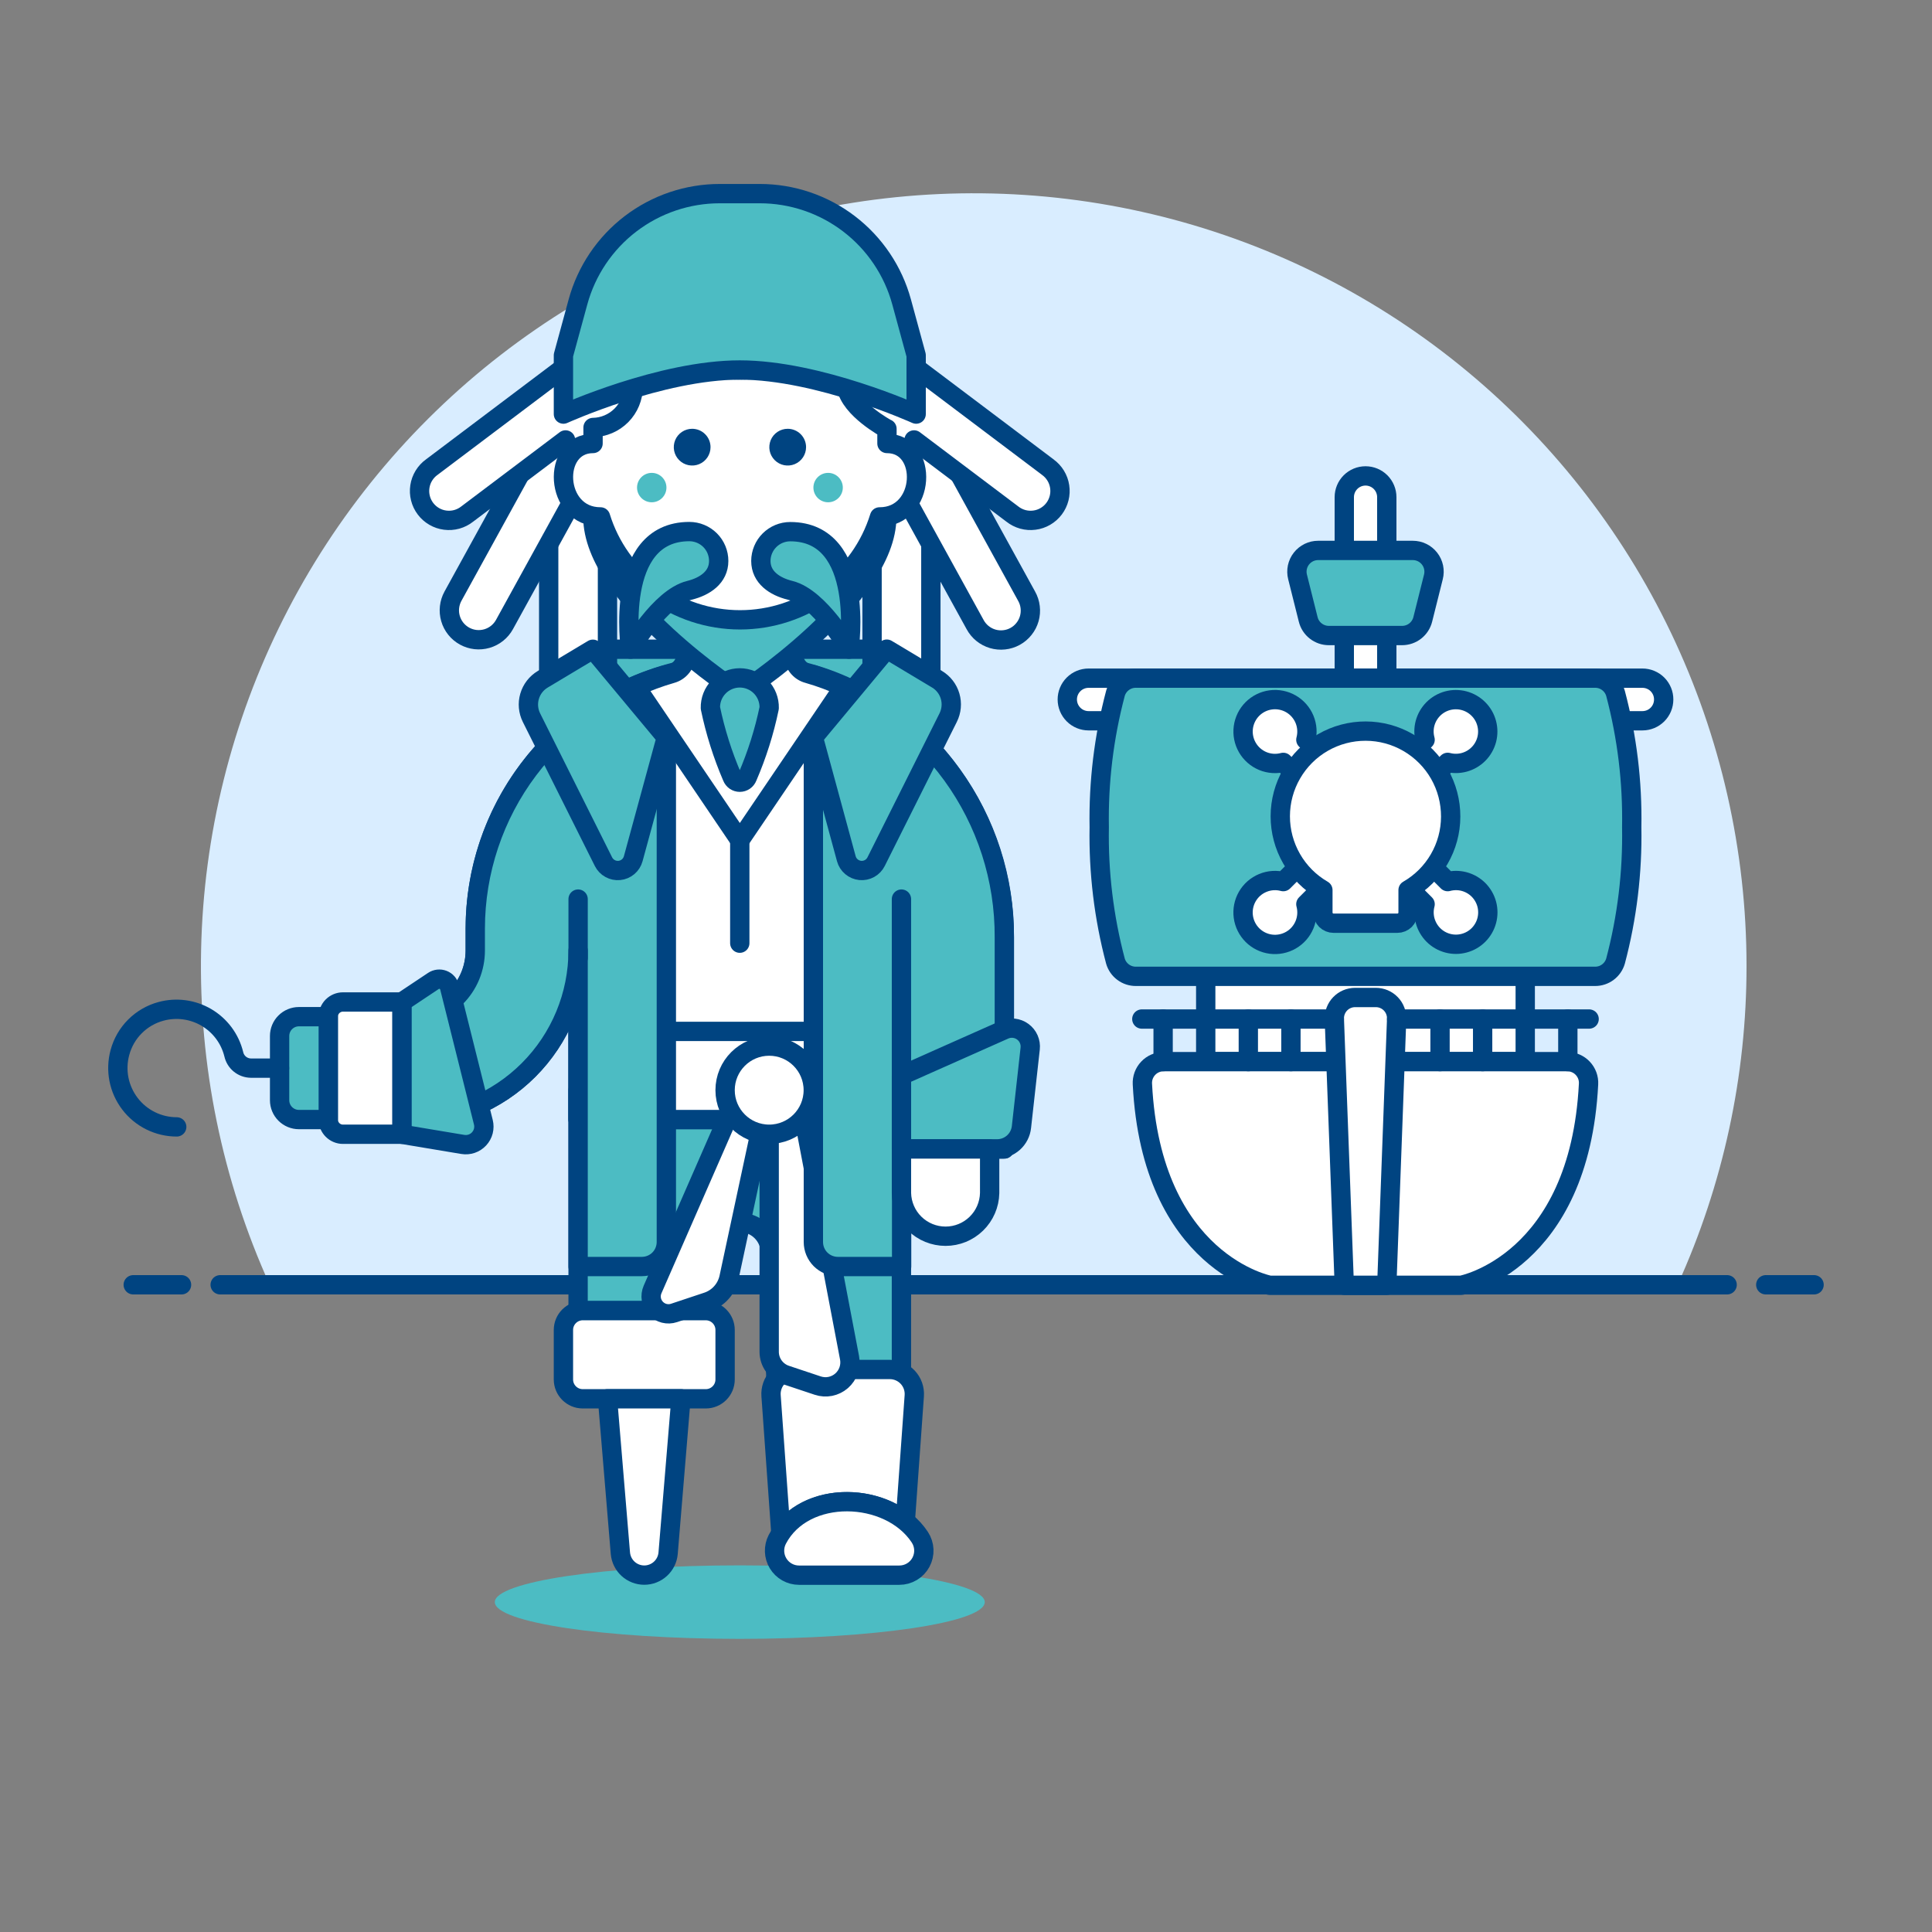 <svg xmlns="http://www.w3.org/2000/svg" fill="none" viewBox="0 0 100 100"><rect x="0" y="0" width="100" height="100" fill="#808080" stroke="none"/><path fill="#d9edff" d="M90.4 50C90.4 44.031 89.063 38.138 86.489 32.752C83.914 27.367 80.167 22.626 75.522 18.877C70.877 15.128 65.452 12.466 59.645 11.087C53.837 9.707 47.795 9.645 41.96 10.904C36.126 12.164 30.647 14.713 25.925 18.365C21.204 22.018 17.36 26.68 14.675 32.011C11.99 37.342 10.532 43.207 10.409 49.175C10.285 55.142 11.498 61.062 13.96 66.5H86.832C89.187 61.318 90.403 55.692 90.4 50V50Z"/><path stroke="#004481" stroke-linecap="round" stroke-linejoin="round" d="M11.396 66.5H89.396"/><path stroke="#004481" stroke-linecap="round" stroke-linejoin="round" d="M6.896 66.5H9.396"/><path stroke="#004481" stroke-linecap="round" stroke-linejoin="round" d="M91.396 66.5H93.896"/><path fill="#4cbcc3" stroke="#004481" stroke-linecap="round" stroke-linejoin="round" d="M45.899 33.605H30.684V38.93H45.899V33.605Z"/><path fill="#4cbcc3" d="M38.291 84.827C45.294 84.827 50.97 83.975 50.97 82.925C50.97 81.875 45.294 81.023 38.291 81.023C31.289 81.023 25.612 81.875 25.612 82.925C25.612 83.975 31.289 84.827 38.291 84.827Z"/><path fill="#4cbcc3" d="M39.05 56.427H29.922V67.838H36.57L36.703 64.793C36.721 64.384 36.896 63.998 37.192 63.714C37.487 63.431 37.881 63.273 38.291 63.273C38.7 63.273 39.094 63.431 39.389 63.714C39.685 63.998 39.86 64.384 39.878 64.793L40.572 80.77H46.658V56.427H39.05Z"/><path stroke="#004481" stroke-linecap="round" stroke-linejoin="round" d="M39.05 56.427H29.922V67.838H36.57L36.703 64.793C36.721 64.384 36.896 63.998 37.192 63.714C37.487 63.431 37.881 63.273 38.291 63.273C38.7 63.273 39.094 63.431 39.389 63.714C39.685 63.998 39.86 64.384 39.878 64.793L40.572 80.77H46.658V56.427H39.05Z"/><path fill="#ffffff" stroke="#004481" stroke-linecap="round" stroke-linejoin="round" d="M36.531 67.838H30.163C29.611 67.838 29.163 68.286 29.163 68.838V71.402C29.163 71.954 29.611 72.402 30.163 72.402H36.531C37.083 72.402 37.531 71.954 37.531 71.402V68.838C37.531 68.286 37.083 67.838 36.531 67.838Z"/><path fill="#ffffff" stroke="#004481" stroke-linecap="round" stroke-linejoin="round" d="M34.582 80.393C34.556 80.703 34.414 80.991 34.185 81.201C33.956 81.411 33.657 81.528 33.347 81.528C33.036 81.528 32.737 81.411 32.508 81.201C32.279 80.991 32.138 80.703 32.111 80.393L31.445 72.4H35.245L34.582 80.393Z"/><path fill="#ffffff" stroke="#004481" stroke-linecap="round" stroke-linejoin="round" d="M46.858 78.743L47.323 72.243C47.335 72.069 47.312 71.895 47.254 71.731C47.196 71.566 47.105 71.416 46.986 71.288C46.867 71.161 46.724 71.059 46.564 70.99C46.404 70.92 46.232 70.884 46.058 70.884H41.174C41 70.884 40.828 70.92 40.668 70.989C40.508 71.059 40.364 71.161 40.246 71.288C40.127 71.416 40.036 71.566 39.978 71.731C39.921 71.895 39.897 72.069 39.91 72.243L40.419 79.37C41.763 77.356 45.019 77.252 46.858 78.743Z"/><path fill="#ffffff" stroke="#004481" stroke-linecap="round" stroke-linejoin="round" d="M47.61 79.566C47.736 79.757 47.807 79.979 47.818 80.208C47.828 80.436 47.775 80.663 47.667 80.865C47.558 81.067 47.397 81.235 47.2 81.352C47.004 81.469 46.779 81.531 46.55 81.531H41.358C41.14 81.531 40.926 81.475 40.736 81.368C40.546 81.261 40.387 81.107 40.274 80.92C40.161 80.734 40.098 80.522 40.091 80.304C40.084 80.086 40.133 79.87 40.233 79.677C41.619 77.022 46.03 77.169 47.61 79.566Z"/><path fill="#ffffff" d="M21.175 57.948C23.494 57.946 25.718 57.023 27.358 55.383C28.998 53.743 29.921 51.519 29.923 49.2V57.948H46.659V59.47H51.984V48.515C51.976 41.225 46.472 34.864 39.197 34.395C37.327 34.271 35.451 34.533 33.686 35.164C31.921 35.795 30.304 36.781 28.936 38.062C27.567 39.343 26.477 40.891 25.731 42.611C24.985 44.33 24.6 46.185 24.6 48.059V49.2C24.6 49.649 24.512 50.094 24.341 50.51C24.169 50.925 23.917 51.302 23.599 51.62C23.282 51.938 22.905 52.19 22.489 52.362C22.074 52.534 21.629 52.623 21.18 52.623"/><path stroke="#004481" stroke-linecap="round" stroke-linejoin="round" d="M21.175 57.948C23.494 57.946 25.718 57.023 27.358 55.383C28.998 53.743 29.921 51.519 29.923 49.2V57.948H46.659V59.47H51.984V48.515C51.976 41.225 46.472 34.864 39.197 34.395C37.327 34.271 35.451 34.533 33.686 35.164C31.921 35.795 30.304 36.781 28.936 38.062C27.567 39.343 26.477 40.891 25.731 42.611C24.985 44.33 24.6 46.185 24.6 48.059V49.2C24.6 49.649 24.512 50.094 24.341 50.51C24.169 50.925 23.917 51.302 23.599 51.62C23.282 51.938 22.905 52.19 22.489 52.362C22.074 52.534 21.629 52.623 21.18 52.623"/><path fill="#ffffff" stroke="#004481" stroke-linecap="round" stroke-linejoin="round" d="M46.659 53.384H29.923V57.948H46.659V53.384Z"/><path fill="#ffffff" stroke="#004481" stroke-linecap="round" stroke-linejoin="round" d="M43.972 70.278C44.014 70.495 43.998 70.719 43.926 70.929C43.854 71.138 43.728 71.324 43.562 71.47C43.395 71.615 43.194 71.715 42.977 71.759C42.76 71.802 42.536 71.788 42.326 71.718L40.68 71.169C40.428 71.085 40.209 70.924 40.053 70.709C39.897 70.493 39.813 70.235 39.813 69.969V56.427H41.334L43.972 70.278Z"/><path fill="#ffffff" stroke="#004481" stroke-linecap="round" stroke-linejoin="round" d="M34.889 67.957L36.607 67.385C36.889 67.291 37.141 67.126 37.338 66.905C37.536 66.684 37.672 66.415 37.734 66.125L39.813 56.425H38.291L33.778 66.741C33.708 66.901 33.685 67.078 33.713 67.25C33.742 67.422 33.819 67.582 33.937 67.711C34.055 67.84 34.208 67.932 34.377 67.976C34.546 68.019 34.724 68.013 34.889 67.957V67.957Z"/><path fill="#ffffff" stroke="#004481" stroke-linecap="round" stroke-linejoin="round" d="M39.813 58.709C41.073 58.709 42.095 57.687 42.095 56.427C42.095 55.167 41.073 54.145 39.813 54.145C38.553 54.145 37.531 55.167 37.531 56.427C37.531 57.687 38.553 58.709 39.813 58.709Z"/><path fill="#4cbcc3" d="M29.922 65.555H33.222C33.558 65.555 33.881 65.421 34.119 65.184C34.356 64.946 34.49 64.623 34.49 64.287V34.916C31.64 35.739 29.134 37.466 27.351 39.836C25.567 42.207 24.602 45.093 24.6 48.059V49.2C24.6 49.649 24.512 50.094 24.341 50.51C24.169 50.925 23.917 51.302 23.599 51.62C23.282 51.938 22.905 52.19 22.489 52.362C22.074 52.535 21.629 52.623 21.18 52.623V57.948C23.499 57.944 25.721 57.021 27.36 55.381C28.999 53.742 29.921 51.519 29.923 49.2V65.555H29.922Z"/><path stroke="#004481" stroke-linecap="round" stroke-linejoin="round" d="M29.922 65.555H33.222C33.558 65.555 33.881 65.421 34.119 65.184C34.356 64.946 34.49 64.623 34.49 64.287V34.916C31.64 35.739 29.134 37.466 27.351 39.836C25.567 42.207 24.602 45.093 24.6 48.059V49.2C24.6 49.649 24.512 50.094 24.341 50.51C24.169 50.925 23.917 51.302 23.599 51.62C23.282 51.938 22.905 52.19 22.489 52.362C22.074 52.535 21.629 52.623 21.18 52.623V57.948C23.499 57.944 25.721 57.021 27.36 55.381C28.999 53.742 29.921 51.519 29.923 49.2V65.555H29.922Z"/><path fill="#4cbcc3" stroke="#004481" stroke-linecap="round" stroke-linejoin="round" d="M23.951 59.235L20.8 58.709V51.862L22.434 50.773C22.507 50.724 22.591 50.694 22.678 50.684C22.765 50.674 22.854 50.686 22.936 50.718C23.018 50.749 23.091 50.8 23.149 50.866C23.207 50.932 23.249 51.011 23.27 51.096L25.018 58.085C25.056 58.236 25.055 58.394 25.017 58.545C24.978 58.696 24.902 58.835 24.796 58.949C24.69 59.063 24.558 59.149 24.41 59.199C24.262 59.249 24.105 59.261 23.951 59.235Z"/><path fill="#4cbcc3" d="M51.984 59.47V48.514C52.001 45.491 51.051 42.541 49.273 40.096C47.494 37.651 44.981 35.839 42.1 34.923V64.287C42.1 64.623 42.234 64.946 42.471 65.184C42.709 65.421 43.032 65.555 43.368 65.555H46.668V59.47H51.984Z"/><path stroke="#004481" stroke-linecap="round" stroke-linejoin="round" d="M51.984 59.47V48.514C52.001 45.491 51.051 42.541 49.273 40.096C47.494 37.651 44.981 35.839 42.1 34.923V64.287C42.1 64.623 42.234 64.946 42.471 65.184C42.709 65.421 43.032 65.555 43.368 65.555H46.668V59.47H51.984Z"/><path fill="#4cbcc3" stroke="#004481" stroke-linecap="round" stroke-linejoin="round" d="M53.322 54.275C53.341 54.108 53.315 53.939 53.247 53.785C53.18 53.632 53.073 53.499 52.937 53.4C52.801 53.3 52.642 53.239 52.475 53.221C52.308 53.203 52.139 53.23 51.986 53.298L46.659 55.666V59.466H51.61C51.922 59.466 52.223 59.351 52.456 59.143C52.688 58.935 52.836 58.648 52.87 58.338L53.322 54.275Z"/><path stroke="#004481" stroke-linecap="round" stroke-linejoin="round" d="M46.659 59.47V46.537"/><path stroke="#004481" stroke-linecap="round" stroke-linejoin="round" d="M29.923 49.58V46.537"/><path fill="#ffffff" stroke="#004481" stroke-linecap="round" stroke-linejoin="round" d="M41.075 33.9V31.319H35.5V33.905C35.497 34.125 35.423 34.338 35.288 34.512C35.153 34.686 34.965 34.811 34.752 34.868C34.124 35.049 33.51 35.276 32.916 35.549L38.293 43.49L43.671 35.549C43.074 35.275 42.457 35.046 41.826 34.865C41.612 34.809 41.423 34.684 41.288 34.509C41.152 34.335 41.077 34.121 41.075 33.9V33.9Z"/><path stroke="#004481" stroke-linecap="round" stroke-linejoin="round" d="M38.291 43.494V48.819"/><path fill="#ffffff" stroke="#004481" stroke-linecap="round" stroke-linejoin="round" d="M46.659 61.752C46.672 62.349 46.917 62.917 47.344 63.335C47.771 63.753 48.344 63.987 48.942 63.987C49.539 63.987 50.112 63.753 50.539 63.335C50.966 62.917 51.212 62.349 51.224 61.752V59.47H46.659V61.752Z"/><path fill="#ffffff" stroke="#004481" stroke-linecap="round" stroke-linejoin="round" d="M28.4 35.126C28.395 35.329 28.43 35.531 28.505 35.72C28.579 35.91 28.69 36.082 28.832 36.227C28.973 36.373 29.143 36.489 29.33 36.567C29.517 36.646 29.718 36.687 29.922 36.687C30.125 36.687 30.326 36.646 30.513 36.567C30.7 36.489 30.87 36.373 31.012 36.227C31.153 36.082 31.265 35.91 31.339 35.72C31.413 35.531 31.448 35.329 31.443 35.126V26C31.448 25.797 31.413 25.595 31.339 25.406C31.265 25.216 31.153 25.044 31.012 24.899C30.87 24.753 30.7 24.638 30.513 24.559C30.326 24.48 30.125 24.439 29.922 24.439C29.718 24.439 29.517 24.48 29.33 24.559C29.143 24.638 28.973 24.753 28.832 24.899C28.69 25.044 28.579 25.216 28.505 25.406C28.43 25.595 28.395 25.797 28.4 26V35.126Z"/><path fill="#ffffff" stroke="#004481" stroke-linecap="round" stroke-linejoin="round" d="M23.446 30.858C23.35 31.033 23.289 31.225 23.267 31.424C23.245 31.622 23.262 31.823 23.318 32.015C23.373 32.207 23.466 32.386 23.591 32.542C23.716 32.698 23.87 32.828 24.046 32.925C24.221 33.021 24.413 33.082 24.611 33.104C24.81 33.126 25.011 33.108 25.203 33.053C25.395 32.997 25.574 32.904 25.73 32.779C25.886 32.654 26.016 32.5 26.112 32.325L30.512 24.325C30.707 23.971 30.753 23.555 30.64 23.168C30.528 22.78 30.266 22.453 29.913 22.259C29.559 22.064 29.143 22.018 28.755 22.13C28.368 22.243 28.041 22.505 27.846 22.858L23.446 30.858Z"/><path fill="#ffffff" stroke="#004481" stroke-linecap="round" stroke-linejoin="round" d="M48.181 35.126C48.186 35.329 48.151 35.531 48.077 35.72C48.002 35.91 47.891 36.082 47.749 36.227C47.608 36.373 47.438 36.489 47.251 36.567C47.064 36.646 46.863 36.687 46.66 36.687C46.456 36.687 46.255 36.646 46.068 36.567C45.881 36.489 45.711 36.373 45.569 36.227C45.428 36.082 45.316 35.91 45.242 35.72C45.168 35.531 45.133 35.329 45.138 35.126V26C45.133 25.797 45.168 25.595 45.242 25.406C45.316 25.216 45.428 25.044 45.569 24.899C45.711 24.753 45.881 24.638 46.068 24.559C46.255 24.48 46.456 24.439 46.66 24.439C46.863 24.439 47.064 24.48 47.251 24.559C47.438 24.638 47.608 24.753 47.749 24.899C47.891 25.044 48.002 25.216 48.077 25.406C48.151 25.595 48.186 25.797 48.181 26V35.126Z"/><path fill="#ffffff" stroke="#004481" stroke-linecap="round" stroke-linejoin="round" d="M53.137 30.858C53.236 31.033 53.299 31.226 53.322 31.426C53.346 31.626 53.33 31.828 53.275 32.022C53.22 32.215 53.127 32.396 53.001 32.553C52.876 32.711 52.721 32.842 52.544 32.939C52.368 33.036 52.174 33.097 51.974 33.118C51.774 33.14 51.572 33.122 51.379 33.065C51.186 33.008 51.007 32.913 50.85 32.786C50.694 32.659 50.565 32.502 50.47 32.325L46.07 24.325C45.88 23.972 45.838 23.558 45.951 23.173C46.065 22.789 46.326 22.465 46.677 22.271C47.029 22.078 47.442 22.031 47.828 22.141C48.213 22.251 48.54 22.509 48.737 22.858L53.137 30.858Z"/><path fill="#4cbcc3" stroke="#004481" stroke-linecap="round" stroke-linejoin="round" d="M45.9 26.758C45.9 30.958 38.293 35.887 38.293 35.887C38.293 35.887 30.686 30.96 30.686 26.758C30.686 26.758 34.965 29.801 38.293 29.801C41.621 29.801 45.9 26.758 45.9 26.758Z"/><path fill="#4cbcc3" stroke="#004481" stroke-linecap="round" stroke-linejoin="round" d="M39.813 36.648C39.559 37.873 39.181 39.069 38.685 40.217C38.654 40.297 38.6 40.365 38.53 40.414C38.46 40.462 38.376 40.488 38.291 40.488C38.206 40.488 38.122 40.462 38.052 40.414C37.982 40.365 37.928 40.297 37.897 40.217C37.402 39.068 37.025 37.873 36.77 36.648C36.765 36.445 36.8 36.243 36.874 36.054C36.949 35.864 37.06 35.692 37.202 35.547C37.343 35.401 37.513 35.286 37.7 35.207C37.887 35.128 38.088 35.087 38.291 35.087C38.495 35.087 38.696 35.128 38.883 35.207C39.07 35.286 39.24 35.401 39.382 35.547C39.523 35.692 39.635 35.864 39.709 36.054C39.783 36.243 39.818 36.445 39.813 36.648Z"/><path fill="#ffffff" stroke="#004481" stroke-linecap="round" stroke-linejoin="round" d="M54.234 24.178L47.014 18.737C46.438 16.874 45.28 15.244 43.71 14.087C42.14 12.929 40.241 12.305 38.291 12.305C36.341 12.305 34.442 12.929 32.872 14.087C31.302 15.244 30.145 16.874 29.568 18.737L22.349 24.178C22.184 24.296 22.045 24.446 21.939 24.619C21.833 24.792 21.763 24.985 21.733 25.185C21.702 25.386 21.712 25.59 21.762 25.787C21.811 25.983 21.9 26.168 22.022 26.33C22.144 26.492 22.297 26.628 22.473 26.73C22.648 26.832 22.842 26.898 23.043 26.923C23.244 26.949 23.448 26.935 23.644 26.881C23.839 26.826 24.022 26.734 24.181 26.608L29.272 22.771C29.59 24.936 30.676 26.915 32.332 28.346C33.988 29.777 36.103 30.564 38.291 30.564C40.48 30.564 42.596 29.777 44.252 28.346C45.907 26.915 46.993 24.936 47.311 22.771L52.4 26.608C52.559 26.734 52.742 26.826 52.937 26.881C53.133 26.935 53.337 26.949 53.538 26.923C53.739 26.898 53.933 26.832 54.108 26.73C54.284 26.628 54.437 26.492 54.559 26.33C54.681 26.168 54.77 25.983 54.819 25.787C54.869 25.59 54.879 25.386 54.848 25.185C54.818 24.985 54.748 24.792 54.642 24.619C54.536 24.446 54.397 24.296 54.232 24.178H54.234Z"/><path fill="#ffffff" stroke="#004481" stroke-linecap="round" stroke-linejoin="round" d="M45.909 22.955V22.193H45.9C45.9 22.193 43.994 21.171 43.811 20.021C43.779 19.822 43.708 19.632 43.602 19.461C43.495 19.29 43.355 19.143 43.191 19.027C43.026 18.911 42.84 18.829 42.644 18.787C42.447 18.744 42.244 18.741 42.046 18.778C40.81 19.023 39.553 19.148 38.293 19.151C37.033 19.148 35.776 19.023 34.54 18.778C34.342 18.74 34.139 18.743 33.942 18.785C33.745 18.828 33.559 18.909 33.394 19.025C33.23 19.141 33.09 19.289 32.984 19.46C32.878 19.631 32.807 19.822 32.776 20.021C32.773 20.574 32.554 21.104 32.165 21.498C31.776 21.891 31.249 22.117 30.696 22.127V22.955C28.525 22.955 28.671 26.755 31.077 26.755H31.083C31.559 28.298 32.518 29.648 33.817 30.606C35.116 31.565 36.689 32.082 38.303 32.082C39.918 32.082 41.491 31.565 42.79 30.606C44.089 29.648 45.047 28.298 45.524 26.755H45.531C47.933 26.758 48.08 22.955 45.909 22.955Z"/><path fill="#004481" d="M35.826 22.194C35.638 22.194 35.454 22.25 35.298 22.354C35.141 22.459 35.019 22.607 34.947 22.781C34.875 22.955 34.857 23.146 34.893 23.331C34.93 23.515 35.02 23.684 35.154 23.817C35.286 23.951 35.456 24.041 35.641 24.078C35.825 24.114 36.016 24.096 36.19 24.024C36.364 23.952 36.512 23.83 36.617 23.673C36.721 23.517 36.777 23.333 36.777 23.145C36.777 23.02 36.752 22.896 36.705 22.781C36.657 22.666 36.587 22.561 36.498 22.473C36.41 22.384 36.305 22.314 36.19 22.266C36.075 22.219 35.951 22.194 35.826 22.194V22.194Z"/><path fill="#004481" d="M40.771 22.194C40.583 22.194 40.399 22.25 40.243 22.354C40.086 22.459 39.964 22.607 39.892 22.781C39.821 22.955 39.802 23.146 39.838 23.331C39.875 23.515 39.966 23.684 40.099 23.817C40.232 23.951 40.401 24.041 40.586 24.078C40.77 24.114 40.961 24.096 41.135 24.024C41.309 23.952 41.457 23.83 41.562 23.673C41.666 23.517 41.722 23.333 41.722 23.145C41.722 22.893 41.622 22.651 41.444 22.473C41.265 22.294 41.023 22.194 40.771 22.194Z"/><path fill="#4cbcc3" d="M33.734 25.998C34.154 25.998 34.495 25.657 34.495 25.237C34.495 24.817 34.154 24.476 33.734 24.476C33.314 24.476 32.973 24.817 32.973 25.237C32.973 25.657 33.314 25.998 33.734 25.998Z"/><path fill="#4cbcc3" d="M42.863 25.998C43.283 25.998 43.624 25.657 43.624 25.237C43.624 24.817 43.283 24.476 42.863 24.476C42.443 24.476 42.102 24.817 42.102 25.237C42.102 25.657 42.443 25.998 42.863 25.998Z"/><path fill="#4cbcc3" stroke="#004481" stroke-linecap="round" stroke-linejoin="round" d="M32.636 33.6C32.636 33.6 34.158 30.937 35.679 30.557C36.494 30.357 37.2 29.876 37.2 29.035C37.2 28.632 37.04 28.245 36.755 27.959C36.469 27.674 36.082 27.514 35.679 27.514C31.749 27.519 32.636 33.6 32.636 33.6Z"/><path fill="#4cbcc3" stroke="#004481" stroke-linecap="round" stroke-linejoin="round" d="M43.946 33.6C43.946 33.6 42.425 30.937 40.904 30.557C40.088 30.357 39.382 29.876 39.382 29.035C39.383 28.633 39.544 28.248 39.828 27.964C40.113 27.68 40.498 27.52 40.9 27.519C44.834 27.519 43.946 33.6 43.946 33.6Z"/><path fill="#4cbcc3" stroke="#004481" stroke-linecap="round" stroke-linejoin="round" d="M34.488 38.169L30.688 33.605L28.088 35.162C27.76 35.359 27.518 35.673 27.411 36.041C27.303 36.409 27.339 36.804 27.51 37.147L31.236 44.6C31.311 44.75 31.43 44.874 31.577 44.955C31.724 45.036 31.892 45.071 32.059 45.054C32.226 45.038 32.384 44.971 32.512 44.862C32.64 44.754 32.732 44.609 32.776 44.447L34.488 38.169Z"/><path fill="#4cbcc3" stroke="#004481" stroke-linecap="round" stroke-linejoin="round" d="M42.1 38.169L45.9 33.6L48.5 35.157C48.829 35.354 49.071 35.668 49.178 36.036C49.285 36.404 49.249 36.799 49.078 37.142L45.347 44.6C45.272 44.75 45.153 44.874 45.006 44.955C44.859 45.036 44.691 45.07 44.524 45.054C44.357 45.037 44.199 44.97 44.071 44.862C43.942 44.754 43.85 44.609 43.806 44.447L42.1 38.169Z"/><path fill="#ffffff" stroke="#004481" stroke-linecap="round" stroke-linejoin="round" d="M16.991 57.949C16.991 58.151 17.071 58.344 17.214 58.486C17.356 58.629 17.549 58.709 17.751 58.709H20.8V51.862H17.751C17.549 51.862 17.356 51.943 17.213 52.085C17.071 52.228 16.991 52.421 16.991 52.623V57.949Z"/><path fill="#4cbcc3" stroke="#004481" stroke-linecap="round" stroke-linejoin="round" d="M15.472 57.948H16.991V52.623H15.472C15.207 52.623 14.953 52.728 14.765 52.916C14.577 53.103 14.472 53.358 14.472 53.623V56.948C14.472 57.213 14.577 57.468 14.765 57.655C14.953 57.843 15.207 57.948 15.472 57.948Z"/><path stroke="#004481" stroke-linecap="round" stroke-linejoin="round" d="M9.147 58.328C8.678 58.328 8.216 58.219 7.796 58.011C7.376 57.803 7.009 57.501 6.725 57.128C6.441 56.755 6.246 56.322 6.156 55.862C6.067 55.402 6.084 54.927 6.208 54.475C6.345 53.965 6.613 53.499 6.987 53.126C7.361 52.752 7.826 52.484 8.336 52.347C8.729 52.24 9.139 52.214 9.543 52.268C9.946 52.322 10.335 52.457 10.685 52.663C11.036 52.87 11.342 53.145 11.585 53.471C11.828 53.798 12.003 54.17 12.1 54.565C12.145 54.767 12.256 54.949 12.417 55.08C12.578 55.211 12.778 55.283 12.985 55.286H14.468"/><path fill="#4cbcc3" d="M39.327 10.022H37.255C35.586 10.022 33.964 10.571 32.637 11.584C31.311 12.597 30.355 14.018 29.916 15.628L29.163 18.39V21.433C29.163 21.433 34.202 19.151 38.291 19.151C42.38 19.151 47.42 21.433 47.42 21.433V18.39L46.667 15.628C46.228 14.018 45.271 12.597 43.945 11.584C42.619 10.571 40.996 10.022 39.327 10.022V10.022Z"/><path stroke="#004481" stroke-linecap="round" stroke-linejoin="round" d="M39.327 10.022H37.255C35.586 10.022 33.964 10.571 32.637 11.584C31.311 12.597 30.355 14.018 29.916 15.628L29.163 18.39V21.433C29.163 21.433 34.202 19.151 38.291 19.151C42.38 19.151 47.42 21.433 47.42 21.433V18.39L46.667 15.628C46.228 14.018 45.271 12.597 43.945 11.584C42.619 10.571 40.996 10.022 39.327 10.022V10.022Z"/><path fill="#ffffff" stroke="#004481" stroke-linecap="round" stroke-linejoin="round" d="M71.78 35.1H69.58V25.733C69.58 25.441 69.696 25.162 69.902 24.955C70.108 24.749 70.388 24.633 70.68 24.633C70.972 24.633 71.251 24.749 71.458 24.955C71.664 25.162 71.78 25.441 71.78 25.733V35.1Z"/><path fill="#ffffff" stroke="#004481" stroke-linecap="round" stroke-linejoin="round" d="M86.112 36.207C86.112 36.499 85.996 36.779 85.79 36.985C85.584 37.191 85.304 37.307 85.012 37.307H56.345C56.053 37.307 55.772 37.191 55.566 36.984C55.359 36.777 55.243 36.497 55.243 36.205C55.243 35.912 55.359 35.632 55.566 35.425C55.772 35.218 56.053 35.102 56.345 35.102H85.01C85.155 35.102 85.299 35.13 85.433 35.186C85.567 35.241 85.689 35.322 85.791 35.425C85.893 35.528 85.975 35.65 86.03 35.784C86.085 35.918 86.113 36.062 86.112 36.207V36.207Z"/><path fill="#ffffff" stroke="#004481" stroke-linecap="round" stroke-linejoin="round" d="M78.946 48.335H62.408V54.95H78.946V48.335Z"/><path fill="#ffffff" d="M81.123 54.95C81.273 54.95 81.421 54.98 81.558 55.039C81.695 55.098 81.82 55.184 81.922 55.293C82.025 55.401 82.105 55.53 82.157 55.67C82.209 55.81 82.231 55.96 82.223 56.109C81.75 65.38 75.637 66.526 75.637 66.526H65.716C65.716 66.526 59.6 65.38 59.13 56.109C59.122 55.96 59.145 55.81 59.196 55.67C59.248 55.53 59.328 55.401 59.431 55.293C59.533 55.184 59.657 55.098 59.795 55.039C59.932 54.98 60.08 54.95 60.23 54.95H81.123Z"/><path stroke="#004481" stroke-linecap="round" stroke-linejoin="round" d="M81.123 54.95C81.273 54.95 81.421 54.98 81.558 55.039C81.695 55.098 81.82 55.184 81.922 55.293C82.025 55.401 82.105 55.53 82.157 55.67C82.209 55.81 82.231 55.96 82.223 56.109C81.75 65.38 75.637 66.526 75.637 66.526H65.716C65.716 66.526 59.6 65.38 59.13 56.109C59.122 55.96 59.145 55.81 59.196 55.67C59.248 55.53 59.328 55.401 59.431 55.293C59.533 55.184 59.657 55.098 59.795 55.039C59.932 54.98 60.08 54.95 60.23 54.95H81.123Z"/><path stroke="#004481" stroke-linecap="round" stroke-linejoin="round" d="M60.203 52.745V54.95"/><path stroke="#004481" stroke-linecap="round" stroke-linejoin="round" d="M64.613 52.745V54.95"/><path stroke="#004481" stroke-linecap="round" stroke-linejoin="round" d="M66.818 52.745V54.95"/><path stroke="#004481" stroke-linecap="round" stroke-linejoin="round" d="M81.151 52.745V54.95"/><path stroke="#004481" stroke-linecap="round" stroke-linejoin="round" d="M76.741 52.745V54.95"/><path stroke="#004481" stroke-linecap="round" stroke-linejoin="round" d="M74.536 52.745V54.95"/><path fill="#4cbcc3" d="M82.561 35.1C82.799 35.098 83.031 35.174 83.222 35.317C83.413 35.459 83.552 35.659 83.619 35.888C84.218 38.148 84.5 40.48 84.458 42.817C84.5 45.155 84.218 47.487 83.619 49.747C83.552 49.976 83.413 50.176 83.222 50.318C83.031 50.461 82.799 50.537 82.561 50.535H58.793C58.555 50.537 58.323 50.461 58.132 50.318C57.941 50.176 57.802 49.976 57.735 49.747C57.136 47.487 56.854 45.155 56.896 42.817C56.854 40.48 57.136 38.148 57.735 35.888C57.802 35.659 57.941 35.459 58.132 35.317C58.323 35.174 58.555 35.098 58.793 35.1H82.561Z"/><path stroke="#004481" stroke-linecap="round" stroke-linejoin="round" d="M82.561 35.1C82.799 35.098 83.031 35.174 83.222 35.317C83.413 35.459 83.552 35.659 83.619 35.888C84.218 38.148 84.5 40.48 84.458 42.817C84.5 45.155 84.218 47.487 83.619 49.747C83.552 49.976 83.413 50.176 83.222 50.318C83.031 50.461 82.799 50.537 82.561 50.535H58.793C58.555 50.537 58.323 50.461 58.132 50.318C57.941 50.176 57.802 49.976 57.735 49.747C57.136 47.487 56.854 45.155 56.896 42.817C56.854 40.48 57.136 38.148 57.735 35.888C57.802 35.659 57.941 35.459 58.132 35.317C58.323 35.174 58.555 35.098 58.793 35.1H82.561Z"/><path fill="#ffffff" stroke="#004481" stroke-linecap="round" stroke-linejoin="round" d="M74.185 36.7C73.981 36.905 73.834 37.16 73.76 37.439C73.686 37.718 73.687 38.012 73.763 38.291L66.422 45.632C66.07 45.538 65.697 45.562 65.361 45.702C65.024 45.841 64.743 46.087 64.561 46.403C64.379 46.718 64.306 47.085 64.354 47.446C64.402 47.807 64.567 48.142 64.825 48.4C65.082 48.657 65.418 48.822 65.779 48.87C66.14 48.917 66.507 48.844 66.822 48.661C67.137 48.479 67.383 48.198 67.522 47.861C67.661 47.525 67.686 47.152 67.591 46.8L74.932 39.46C75.212 39.534 75.507 39.533 75.786 39.458C76.066 39.382 76.321 39.234 76.525 39.028C76.73 38.823 76.876 38.567 76.951 38.287C77.025 38.007 77.024 37.713 76.948 37.433C76.873 37.153 76.725 36.898 76.519 36.694C76.314 36.489 76.059 36.343 75.778 36.268C75.499 36.194 75.204 36.195 74.924 36.27C74.644 36.346 74.389 36.494 74.185 36.699V36.7Z"/><path fill="#ffffff" stroke="#004481" stroke-linecap="round" stroke-linejoin="round" d="M76.524 46.055C76.319 45.851 76.064 45.705 75.785 45.63C75.505 45.556 75.211 45.557 74.932 45.632L67.591 38.291C67.685 37.94 67.66 37.567 67.521 37.231C67.381 36.895 67.135 36.614 66.82 36.432C66.504 36.251 66.138 36.178 65.778 36.226C65.417 36.273 65.082 36.439 64.825 36.696C64.568 36.953 64.403 37.288 64.355 37.649C64.308 38.01 64.381 38.376 64.563 38.691C64.745 39.006 65.026 39.252 65.362 39.392C65.698 39.531 66.071 39.555 66.422 39.461L73.763 46.801C73.689 47.081 73.689 47.376 73.765 47.656C73.841 47.935 73.989 48.19 74.194 48.395C74.399 48.599 74.655 48.746 74.935 48.82C75.215 48.895 75.51 48.894 75.789 48.818C76.069 48.743 76.324 48.595 76.529 48.39C76.733 48.184 76.88 47.929 76.954 47.649C77.029 47.369 77.028 47.074 76.953 46.794C76.877 46.514 76.729 46.26 76.524 46.055V46.055Z"/><path fill="#ffffff" stroke="#004481" stroke-linecap="round" stroke-linejoin="round" d="M75.087 42.271C75.09 41.496 74.889 40.734 74.505 40.061C74.12 39.389 73.564 38.83 72.894 38.44C72.225 38.05 71.464 37.844 70.689 37.842C69.914 37.84 69.152 38.042 68.48 38.428C67.808 38.814 67.25 39.37 66.862 40.041C66.473 40.711 66.268 41.472 66.267 42.247C66.266 43.022 66.47 43.783 66.857 44.455C67.244 45.126 67.801 45.684 68.472 46.071V47.234C68.472 47.306 68.486 47.378 68.514 47.445C68.542 47.512 68.582 47.572 68.633 47.624C68.685 47.675 68.745 47.715 68.812 47.743C68.879 47.771 68.951 47.785 69.023 47.785H72.331C72.403 47.785 72.475 47.771 72.542 47.743C72.609 47.715 72.669 47.675 72.721 47.624C72.772 47.572 72.812 47.512 72.84 47.445C72.868 47.378 72.882 47.306 72.882 47.234V46.069C73.551 45.685 74.106 45.132 74.493 44.465C74.88 43.799 75.085 43.042 75.087 42.271V42.271Z"/><path fill="#4cbcc3" stroke="#004481" stroke-linecap="round" stroke-linejoin="round" d="M74.193 29.859C74.234 29.697 74.237 29.527 74.203 29.363C74.168 29.199 74.097 29.045 73.993 28.913C73.89 28.781 73.758 28.674 73.608 28.601C73.457 28.527 73.291 28.49 73.124 28.49H68.23C68.062 28.49 67.897 28.527 67.746 28.601C67.596 28.674 67.464 28.781 67.361 28.913C67.257 29.045 67.186 29.199 67.151 29.363C67.117 29.527 67.12 29.697 67.161 29.859L67.712 32.059C67.771 32.298 67.908 32.51 68.102 32.661C68.296 32.813 68.535 32.895 68.781 32.895H72.572C72.818 32.895 73.057 32.813 73.251 32.662C73.445 32.51 73.583 32.298 73.642 32.059L74.193 29.859Z"/><path fill="#ffffff" stroke="#004481" stroke-linecap="round" stroke-linejoin="round" d="M69.065 52.745C69.06 52.601 69.083 52.457 69.135 52.322C69.186 52.187 69.265 52.063 69.365 51.959C69.465 51.855 69.585 51.772 69.718 51.716C69.851 51.659 69.994 51.63 70.139 51.63H71.216C71.36 51.63 71.503 51.659 71.636 51.716C71.769 51.773 71.889 51.855 71.989 51.959C72.09 52.063 72.168 52.186 72.219 52.321C72.271 52.456 72.295 52.6 72.29 52.744L71.78 66.526H69.58L69.065 52.745Z"/><path stroke="#004481" stroke-linecap="round" stroke-linejoin="round" d="M59.101 52.745H69.065"/><path stroke="#004481" stroke-linecap="round" stroke-linejoin="round" d="M82.253 52.745H72.29"/></svg>